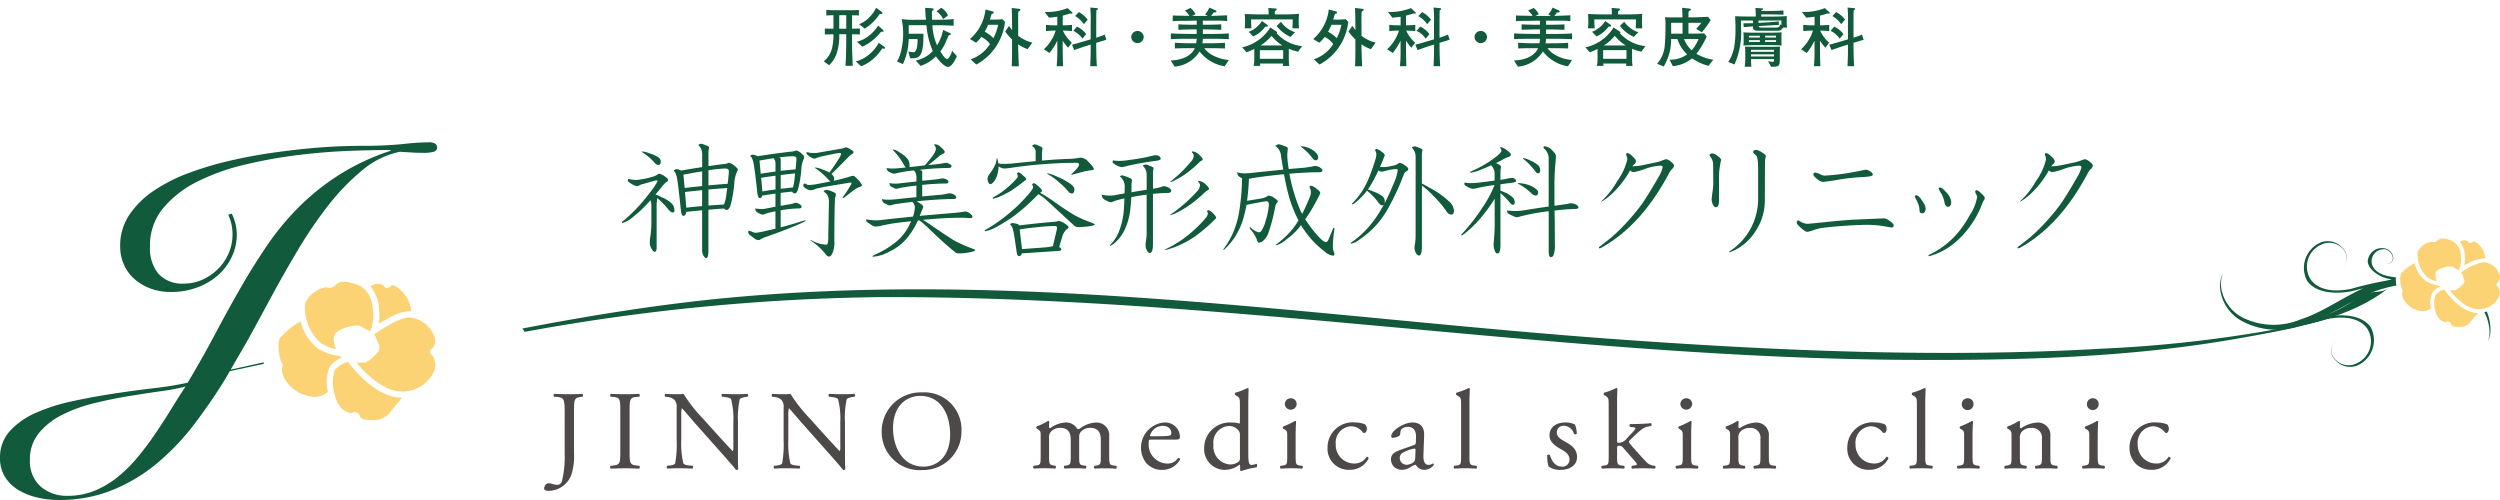 <svg xmlns="http://www.w3.org/2000/svg" id="a" width="300" height="60" data-name="レイヤー 1"><defs><linearGradient id="az" x1="315.376" x2="316.271" y1="38.495" y2="38.495" data-name="名称未設定グラデーション 2" gradientTransform="matrix(1 0 0 -1 -302.84 77.4)" gradientUnits="userSpaceOnUse"><stop offset="0" stop-color="#115a3b"/><stop offset=".043" stop-color="#135c3c"/><stop offset=".068" stop-color="#1b6241"/><stop offset=".089" stop-color="#2a6e4a"/><stop offset=".107" stop-color="#3e7e56"/><stop offset=".124" stop-color="#589366"/><stop offset=".14" stop-color="#78ad7a"/><stop offset=".154" stop-color="#9dcb90"/><stop offset=".157" stop-color="#a6d296"/><stop offset=".197" stop-color="#97c58c"/><stop offset=".322" stop-color="#6ea573"/><stop offset=".449" stop-color="#4c895f"/><stop offset=".579" stop-color="#32744f"/><stop offset=".712" stop-color="#1f6544"/><stop offset=".85" stop-color="#145c3d"/><stop offset="1" stop-color="#115a3b"/></linearGradient><style>.bn{fill:#fbd375}.bo{fill:#4c4948}.bp{fill:#115a3b}</style></defs><path id="b" d="M102.243 4.114v.833c0 .811.039 2.145.092 2.947h-.888c.039-.416.055-.672.07-1.026.008-.309.032-1.675.032-1.953v-.811h-.841a6.426 6.426 0 0 1-.316 2.323 3.631 3.631 0 0 1-.894 1.405l-.642-.47a2.98 2.98 0 0 0 1.049-1.887c.081-.448.118-.903.108-1.358-.209 0-.687.015-1.034.023v-.72c.487.023.539.023 1.034.023V1.821c-.155.008-.525.016-.856.039v-.671c.502.038.979.038 1.266.038h1.412c.409 0 .833 0 1.235-.038v.671c-.194-.016-.518-.023-.825-.031v1.613c.578-.007.732-.016.941-.023v.717c-.462-.016-.517-.016-.941-.023m-.695-2.293h-.841v1.629h.841V1.821Zm4.489 4.021c-.022 0-.038-.008-.177-.023a6.238 6.238 0 0 1-.974 1.164 5.067 5.067 0 0 1-1.551.974l-.64-.587a4.014 4.014 0 0 0 1.728-.942 4.902 4.902 0 0 0 1.033-1.291l.657.479a.151.151 0 0 1 .085.115c0 .115-.14.115-.163.115m-.308-2.036a7.693 7.693 0 0 1-1.381 1.311 5.093 5.093 0 0 1-.871.48l-.649-.596a3.538 3.538 0 0 0 1.421-.702c.447-.34.83-.755 1.134-1.227l.587.524c.047.048.069.064.069.115 0 .108-.115.099-.308.093m-.162-2.14a5.931 5.931 0 0 1-1.788 1.767l-.695-.532a3.355 3.355 0 0 0 1.243-.834c.333-.33.605-.716.803-1.141l.679.51c.069.054.084.092.084.13 0 .124-.13.117-.324.099" class="bp"/><path id="c" d="M113.976 3.966c.084.039.13.064.13.14a.099.099 0 0 1-.084.084.468.468 0 0 0-.178.055c-.031.062-.07.146-.386.887a4.852 4.852 0 0 1-.617 1.034c.185.298.555.911.818.911.155 0 .447-.417.596-.98l.564.634c-.225.618-.687 1.303-1.057 1.303-.316 0-.91-.486-1.45-1.273a4.68 4.68 0 0 1-1.836 1.149l-.58-.648a3.719 3.719 0 0 0 2.037-1.142 9.481 9.481 0 0 1-.756-3.094h-2.13v1.026h1.767c-.007.193-.016 1.041-.031 1.212-.162 1.642-.632 1.727-1.366 1.727a.496.496 0 0 1-.209-.023l-.209-.795c.199.055.403.087.609.099.432 0 .502-.974.502-1.351a1.181 1.181 0 0 0-.016-.23h-1.05a7.468 7.468 0 0 1-.695 3.001l-.71-.317c.248-.42.423-.879.517-1.358.141-.65.217-1.311.225-1.976a9.532 9.532 0 0 0-.178-1.751c.6.086 1.208.112 1.813.077h1.093c-.07-.849-.076-1.121-.092-1.427l.81.054c.099.007.209.016.209.13a.098.098 0 0 1-.045.088c-.054.046-.139.114-.162.138.008.532.008.764.023 1.019h.934c.185 0 1.258-.023 1.652-.085v.806a33.21 33.21 0 0 0-1.699-.062h-.847c.026.834.218 1.655.564 2.415.341-.574.586-1.2.725-1.853l.797.375Zm-.795-1.67a2.381 2.381 0 0 0-.795-.926l.555-.44c.36.215.646.534.818.917l-.578.449Z" class="bp"/><path id="d" d="m117.155 7.748-.679-.631a4.345 4.345 0 0 0 2.315-1.83 2.77 2.77 0 0 0-1.026-.856 4.588 4.588 0 0 1-.641.695l-.732-.444a5.438 5.438 0 0 0 1.867-3.546l.865.237c.054.016.131.039.131.132s-.023.091-.255.162l-.209.685h.618c.247 0 .603-.022.88-.046l.308.316a6.639 6.639 0 0 1-3.441 5.123m1.42-4.768a7.566 7.566 0 0 1-.408.834c.388.2.742.46 1.049.771a6.428 6.428 0 0 0 .555-1.605h-1.196Zm4.738 2.925a5.165 5.165 0 0 1-1.134-.58c0 .457.016 1.003.031 1.436.008.131.047 1.192.047 1.192h-.856c.047-.463.047-2.161.047-2.717v-.497a6.427 6.427 0 0 1-.824-.95l.463-.687c.109.178.23.348.363.51v-.346c0-.497-.015-1.821-.047-2.307l.856.099c.155.016.193.062.193.115 0 .076-.022.092-.246.209-.023.231-.023.578-.031 1.003 0 .146.007.803.007.933v.98c.501.391 1.08.669 1.698.818l-.565.788Z" class="bp"/><path id="e" d="M128.586 1.638a.465.465 0 0 1-.147-.031c-.3.102-.604.192-.911.269v1.166c.372 0 .743-.019 1.112-.062v.756a9.983 9.983 0 0 0-1.093-.062 4.342 4.342 0 0 0 1.072 1.45l-.447.602a6.692 6.692 0 0 1-.649-.84v.903c0 .239.016 1.266.024 1.474.007.285.015.471.023.679h-.772c.067-.708.093-1.421.079-2.132v-.934a7.412 7.412 0 0 1-.935 1.481l-.678-.448c.363-.328.673-.709.918-1.132.217-.343.383-.714.497-1.104h-.124a9.772 9.772 0 0 0-1.04.062v-.757c.345.042.692.063 1.04.062h.318V2.007c-.448.061-.649.076-.993.115l-.533-.701c.126.012.252.017.378.016a6.665 6.665 0 0 0 2.384-.464l.539.497c.039.039.055.062.055.093s-.016.076-.116.076m2.96 3.501v.27c0 .771.023 1.766.077 2.531h-.795c.039-.942.055-1.244.055-2.431v-.163l-.688.216c-.316.099-1.192.409-1.291.448l-.263-.649c.471-.114.942-.253 1.413-.397l.825-.246V2.817c.024-.638.008-1.277-.048-1.913l.764.07c.062.007.146.016.146.093s-.099.13-.17.161c-.023.397-.023 1.165-.023 1.597v1.698a9.446 9.446 0 0 0 1.018-.37l.194.617c-.209.07-1.05.317-1.212.371m-1.659-.497a2.716 2.716 0 0 0-1.093-.942l.439-.51c.436.207.816.517 1.105.903l-.451.548Zm.178-1.744a3.38 3.38 0 0 0-1.057-.973l.45-.475a3.23 3.23 0 0 1 1.065.91l-.458.537Z" class="bp"/><path id="f" d="M137.246 4.461a.749.749 0 0 1-1.496.004v-.003a.747.747 0 0 1 1.496 0" class="bp"/><path id="g" d="M146.963 7.958a4.79 4.79 0 0 1-3.01-1.782 3.912 3.912 0 0 1-2.994 1.821l-.478-.741c.431-.007 2.269-.115 2.901-1.474h-.397c-.647 0-1.404 0-1.998.038v-.695c.81.07 1.929.07 1.998.07h.556c.03-.179.051-.359.061-.539h-.787c-.749 0-1.627 0-2.316.047v-.695c.934.062 2.231.062 2.316.062h.787v-.538h-.479c-.298 0-1.12.016-1.714.047v-.656c.571.029 1.142.045 1.714.047h.485v-.487h-.377c-.155 0-.825.023-.958.023-.618 0-1.125 0-1.544.039v-.687c.347.015.511.023 1.999.047a2.504 2.504 0 0 0-.547-.64l.678-.309c.254.2.462.453.609.741l-.409.216h1.868l-.313-.194c.211-.242.385-.515.515-.81l.748.34a.143.143 0 0 1 .099.123.133.133 0 0 1-.142.123h-.004c-.023 0-.146-.015-.178-.015a3.881 3.881 0 0 1-.324.431c.432-.015 1.597-.061 1.928-.075v.701a7.602 7.602 0 0 0-1.056-.055h-1.859v.487h.497c.362 0 1.141-.016 1.713-.047v.656a54.405 54.405 0 0 0-1.713-.047h-.497v.539h.795c.772 0 1.552-.007 2.323-.062v.695a39.12 39.12 0 0 0-2.323-.047h-.795c-.016.27-.039.424-.055.539h.71c.007 0 1.141 0 1.999-.062v.687c-.626-.038-1.391-.038-1.999-.038h-.483c.245.323.552.593.903.795a4.798 4.798 0 0 0 2.044.618l-.498.764Z" class="bp"/><path id="h" d="M155.767 6.205a6.22 6.22 0 0 1-1.111-.355v1.326c.005.245.023.49.055.733h-.779a2.73 2.73 0 0 0 .039-.286H151.2c.008.071.032.232.039.279h-.81c.052-.208.079-.42.084-.634V5.877a8.063 8.063 0 0 1-.933.397l-.518-.596a5.28 5.28 0 0 0 3.372-2.384l.665.44c.13.084.146.092.146.155a.132.132 0 0 1-.047.099 4.726 4.726 0 0 0 3.056 1.544l-.488.672Zm-.671-2.809c.007-.224.03-.78.03-1.065h-4.999c.007.324.022.771.046 1.072h-.802c.015-.193.038-.571.038-.848s-.023-.695-.038-.872c.973.038 1.358.047 2.129.047h.733a8.015 8.015 0 0 0-.031-.78l.919.077a.09.09 0 0 1 .084.091c0 .085-.046.117-.216.225-.007.047-.015.332-.023.386h.872c.682.013 1.365-.013 2.044-.077a15.96 15.96 0 0 0-.039.927c0 .347.023.632.039.818h-.788Zm-3.052-.205c-.038.007-.185.007-.216.015-.37.509-.868.911-1.443 1.165l-.539-.548a3.224 3.224 0 0 0 1.589-1.303l.648.47a.143.143 0 0 1 .061.108c0 .055-.054.084-.099.092m1.937 2.832h-2.8v1.031h2.8V6.022Zm-1.391-1.72c-.383.449-.83.839-1.327 1.157h2.639a4.854 4.854 0 0 1-1.312-1.157m2.268.123a4.129 4.129 0 0 1-1.659-1.312l.511-.503a3.26 3.26 0 0 0 1.697 1.26l-.548.555Z" class="bp"/><path id="i" d="m158.348 7.748-.679-.631a4.34 4.34 0 0 0 2.315-1.83 2.756 2.756 0 0 0-1.024-.856c-.19.253-.405.486-.642.695l-.731-.444a5.442 5.442 0 0 0 1.865-3.546l.866.237c.053.016.131.039.131.132s-.024.091-.256.162l-.209.685h.618c.247 0 .603-.022.881-.046l.308.316a6.64 6.64 0 0 1-3.442 5.123m1.424-4.767a7.31 7.31 0 0 1-.408.834c.388.2.743.46 1.049.771a6.428 6.428 0 0 0 .555-1.605h-1.196Zm4.739 2.926a5.194 5.194 0 0 1-1.135-.58c0 .457.016 1.003.031 1.436.01.131.047 1.192.047 1.192h-.855c.046-.463.046-2.161.046-2.717v-.497a6.379 6.379 0 0 1-.825-.957l.463-.687c.109.178.23.348.363.51v-.34c0-.497-.014-1.821-.046-2.307l.855.099c.156.016.193.062.193.115 0 .076-.021.092-.246.209-.023.231-.023.578-.031 1.003 0 .146.007.803.007.933v.98c.501.391 1.08.669 1.698.818l-.562.789Z" class="bp"/><path id="j" d="M169.779 1.638a.465.465 0 0 1-.147-.031c-.3.102-.604.192-.911.269v1.166c.372 0 .743-.019 1.112-.062v.756a9.878 9.878 0 0 0-1.088-.062 4.342 4.342 0 0 0 1.072 1.45l-.447.602a6.692 6.692 0 0 1-.649-.84v.903c0 .239.016 1.266.024 1.474.007.285.015.471.023.679h-.772c.064-.708.087-1.42.071-2.13v-.936a7.412 7.412 0 0 1-.935 1.481l-.678-.448c.366-.328.678-.71.926-1.134.218-.343.384-.714.497-1.104h-.123a9.772 9.772 0 0 0-1.04.062v-.755c.345.042.692.063 1.04.062h.318V2.007c-.448.061-.649.076-.993.115l-.533-.701c.126.012.252.017.378.016a6.676 6.676 0 0 0 2.382-.464l.539.497c.039.039.055.062.055.093s-.016.076-.116.076m2.962 3.504v.27c0 .771.023 1.766.077 2.531h-.795c.039-.942.055-1.244.055-2.431v-.166l-.688.216c-.316.099-1.192.409-1.291.448l-.263-.649c.471-.114.942-.253 1.413-.397l.825-.246V2.817a15.27 15.27 0 0 0-.054-1.913l.764.07c.062.007.146.016.146.093s-.099.13-.17.161c-.023.397-.023 1.165-.023 1.597v1.698a9.446 9.446 0 0 0 1.018-.37l.194.617c-.209.07-1.05.317-1.212.371m-1.659-.497a2.716 2.716 0 0 0-1.093-.942l.439-.51c.436.207.816.517 1.105.903l-.451.548Zm.178-1.744a3.38 3.38 0 0 0-1.061-.969l.456-.479a3.23 3.23 0 0 1 1.065.91l-.46.537Z" class="bp"/><path id="k" d="M178.441 4.461a.749.749 0 0 1-1.496.004v-.003a.747.747 0 0 1 1.496 0" class="bp"/><path id="l" d="M188.156 7.958a4.79 4.79 0 0 1-3.01-1.782 3.912 3.912 0 0 1-2.994 1.821l-.478-.741c.431-.007 2.269-.115 2.901-1.474h-.397c-.648 0-1.405 0-1.999.038v-.695c.81.07 1.929.07 1.999.07h.555c.031-.179.051-.359.061-.539h-.787c-.749 0-1.627 0-2.316.047v-.695c.935.062 2.231.062 2.316.062h.787v-.538h-.485c-.298 0-1.12.016-1.714.047v-.656c.571.029 1.142.045 1.714.047h.485v-.487h-.377c-.155 0-.825.023-.958.023-.618 0-1.125 0-1.544.039v-.687c.347.015.511.023 1.999.047a2.504 2.504 0 0 0-.547-.64l.678-.309c.254.2.462.453.609.741l-.409.216h1.868l-.316-.193a3.17 3.17 0 0 0 .517-.81l.749.34a.143.143 0 0 1 .099.123.133.133 0 0 1-.142.123h-.004c-.023 0-.146-.015-.178-.015a3.881 3.881 0 0 1-.324.431c.432-.015 1.597-.061 1.928-.075v.701a7.602 7.602 0 0 0-1.056-.055h-1.859v.487h.497c.362 0 1.141-.016 1.713-.047v.656a54.405 54.405 0 0 0-1.713-.047h-.497v.539h.795c.772 0 1.552-.007 2.323-.062v.695a39.12 39.12 0 0 0-2.323-.047h-.795c-.016.27-.039.424-.055.539h.71c.007 0 1.141 0 1.999-.062v.687c-.626-.038-1.391-.038-1.999-.038h-.486c.245.323.552.593.903.795a4.798 4.798 0 0 0 2.044.618l-.488.763Z" class="bp"/><path id="m" d="M196.959 6.205a6.22 6.22 0 0 1-1.111-.355v1.326c.005.245.023.49.055.733h-.78a2.73 2.73 0 0 0 .039-.286h-2.771c.008.071.032.232.039.279h-.81c.052-.208.079-.42.084-.634V5.877a8.063 8.063 0 0 1-.933.397l-.518-.596a5.283 5.283 0 0 0 3.377-2.384l.664.44c.13.084.146.092.146.155a.131.131 0 0 1-.046.099 4.726 4.726 0 0 0 3.055 1.544l-.492.672Zm-.671-2.809c.007-.224.031-.78.031-1.065h-5.002c.008.324.023.771.047 1.072h-.802c.015-.193.038-.571.038-.848s-.023-.695-.038-.872c.973.038 1.358.047 2.129.047h.733a8.015 8.015 0 0 0-.031-.78l.919.077a.09.09 0 0 1 .085.091c0 .085-.047.117-.217.225-.007.047-.015.332-.023.386h.872a18.13 18.13 0 0 0 2.045-.077 15.96 15.96 0 0 0-.039.927c0 .347.023.632.039.818h-.788Zm-3.048-.209c-.039.007-.186.007-.217.015-.37.509-.868.911-1.443 1.165l-.539-.548a3.219 3.219 0 0 0 1.589-1.303l.648.47a.143.143 0 0 1 .061.108c0 .055-.054.084-.099.092m1.936 2.832h-2.8v1.035h2.8V6.018Zm-1.391-1.72a6 6 0 0 1-1.326 1.157h2.638a4.854 4.854 0 0 1-1.312-1.157m2.268.123a4.11 4.11 0 0 1-1.658-1.312l.51-.503a3.26 3.26 0 0 0 1.697 1.26l-.548.555Z" class="bp"/><path id="n" d="M205.019 7.903A6.283 6.283 0 0 1 203.051 7a4.292 4.292 0 0 1-2.307.942l-.397-.78a3.447 3.447 0 0 0 2.114-.641 4.142 4.142 0 0 1-1.172-1.844h-.756a6.195 6.195 0 0 1-.887 3.303l-.795-.325c.55-.631.876-1.426.926-2.261.062-.656.084-1.698.084-2.368a5.88 5.88 0 0 0-.061-.965c.267.022.534.03.803.023h1.291c0-.199-.023-.934-.039-1.151l.903.099c.099.007.147.047.147.107s-.023.077-.27.231c-.007.199-.023.51-.023.711h.756c.254 0 1.374-.055 1.605-.062l.308.397a11.907 11.907 0 0 1-1.066 1.467l-.673-.424c.227-.223.435-.466.618-.726h-1.544v1.301h.904c.208 0 .377 0 .971-.038l.309.386a10.206 10.206 0 0 1-1.228 2.075c.625.36 1.31.602 2.023.716l-.577.726Zm-3.115-5.171h-1.366v1.304h1.366V2.732Zm.185 1.945c.185.522.502.987.919 1.351.351-.398.627-.855.818-1.351h-1.736Z" class="bp"/><path id="o" d="M213.957 3.312c-.193.377-.416.377-.726.377h-2.252c-.199 0-.618 0-.618-.377v-.146c-.178.015-.958.076-1.12.092l-.031-.463c.555 0 .618 0 1.149-.016v-.317h-1.434v.887a9.368 9.368 0 0 1-.787 4.384l-.749-.298c.479-.741.872-1.597.872-3.959 0-.678-.032-1.157-.047-1.528.602.023 1.034.038 2.036.038h.44v-.298c0-.245-.016-.49-.047-.733l.795.046c.016 0 .132.008.132.077 0 .047-.032.084-.21.162 0 .039-.007.039-.007.071h1.181c.685 0 1.103-.024 1.481-.055v.512c-.298-.008-.894-.038-1.474-.038h-1.192v.261h1.093c1.034 0 1.482-.023 1.976-.061-.008.139-.016.34-.016.586a5.88 5.88 0 0 0 .047.795h-.494Zm-1.581 2.107h-1.744c-.649 0-.965.015-1.421.038.007-.146.023-.308.023-.439v-.695c0-.131-.016-.278-.023-.441.386.024.701.039 1.421.039h1.744c.64 0 .957-.015 1.42-.039-.009.148-.023.309-.023.441v.695c0 .13.007.277.023.439a21.015 21.015 0 0 0-1.42-.038m1.202.779v.856c0 .865-.023.965-1.056.958l-.347-.672c.185.043.374.069.563.076.099 0 .139-.023.139-.162v-.169h-2.756c.007.456.016.596.047.926h-.803c.039-.3.063-.601.071-.903v-.803a7.58 7.58 0 0 0-.032-.717c.849.031 1.181.031 1.458.031h1.358c.356 0 .679 0 1.382-.023a11.34 11.34 0 0 0-.023.602m-2.399-1.913h-1.304v.216h1.304v-.216Zm0 .533h-1.304v.225h1.304v-.225Zm1.697 1.155h-2.756v.247h2.756v-.247Zm0 .548h-2.756v.254h2.756v-.254Zm-1.856-4.06v.285l1.049-.061c.456-.023.91-.07 1.366-.124l.039.432c-.355.008-1.093.055-1.335.071l-1.111.061c.054.185.231.185.386.185h1.589c.48 0 .541-.085.618-.386l.14.099c.007-.217.007-.34.007-.564l-2.749.003Zm2.103 1.823h-1.308V4.5h1.312l-.004-.216Zm0 .533h-1.308v.225h1.312l-.004-.225Z" class="bp"/><path id="p" d="M219.455 1.638a.465.465 0 0 1-.147-.031c-.347.114-.596.193-.911.269v1.166c.372 0 .742-.019 1.111-.062v.756a9.874 9.874 0 0 0-1.087-.062 4.342 4.342 0 0 0 1.072 1.45l-.447.602a6.692 6.692 0 0 1-.649-.84v.903c0 .239.016 1.266.024 1.474.007.285.015.471.023.679h-.772c.064-.708.087-1.42.071-2.13v-.936a7.412 7.412 0 0 1-.935 1.481l-.678-.448c.366-.328.678-.71.926-1.134.218-.343.384-.714.497-1.104h-.123a9.772 9.772 0 0 0-1.04.062v-.755c.345.042.692.063 1.04.062h.318V2.007c-.448.061-.649.076-.993.115l-.536-.701c.126.012.252.017.378.016a6.665 6.665 0 0 0 2.384-.464l.539.497c.039.039.055.062.055.093s-.016.076-.116.076m2.962 3.504v.27c0 .771.023 1.766.077 2.531h-.795c.039-.942.055-1.244.055-2.431v-.166l-.688.216c-.316.099-1.192.409-1.291.448l-.263-.649c.471-.114.942-.253 1.413-.397l.825-.246V2.817c.024-.638.008-1.277-.048-1.913l.764.07c.062.007.146.016.146.093s-.099.13-.17.161c-.023.397-.023 1.165-.023 1.597v1.698a9.446 9.446 0 0 0 1.018-.37l.194.617c-.209.07-1.05.317-1.212.371m-1.659-.497a2.716 2.716 0 0 0-1.093-.942l.439-.51c.436.207.816.517 1.105.903l-.451.548Zm.178-1.744a3.38 3.38 0 0 0-1.057-.973l.456-.479a3.23 3.23 0 0 1 1.065.91l-.464.541Z" class="bp"/><path id="q" d="M67.758 49.355c0-1.497-.133-1.659-.939-1.725l-.339-.028c-.083-.056-.054-.298.026-.339.795.031 1.251.043 1.828.043.544 0 1.008-.013 1.551-.043.084.043.109.283.029.339l-.199.028c-.807.106-.833.298-.833 1.725v4.992a7.408 7.408 0 0 1-.316 2.617 2.95 2.95 0 0 1-2.682 1.937c-.164 0-.587-.011-.587-.281 0-.228.206-.622.492-.622.171 0 .341.029.504.082.187.06.379.092.575.099a.578.578 0 0 0 .542-.352c.274-1.104.392-2.241.351-3.377l-.002-5.095Z" class="bo"/><path id="r" d="M74.437 49.355c0-1.429-.03-1.659-.832-1.725l-.341-.028a.274.274 0 0 1 .026-.339c.683.031 1.146.043 1.716.043.548 0 1.009-.013 1.689-.043.087.092.1.232.032.339l-.343.028c-.807.066-.831.298-.831 1.725v4.793c0 1.426.024 1.615.831 1.712l.343.039c.075.053.05.298-.032.338-.681-.025-1.142-.043-1.689-.043-.569 0-1.032.018-1.716.043a.271.271 0 0 1-.026-.338l.341-.039c.803-.099.832-.285.832-1.712v-4.793Z" class="bo"/><path id="s" d="M88.549 53.904c0 .404 0 2.005.042 2.354-.024.085-.11.152-.26.152-.164-.231-.558-.702-1.743-2.035l-3.16-3.555c-.367-.417-1.291-1.52-1.578-1.816h-.03a3.36 3.36 0 0 0-.069.872v2.935c-.045.937.039 1.875.249 2.788.081.148.354.229.695.257l.424.039a.248.248 0 0 1-.028.338 38.43 38.43 0 0 0-1.589-.043c-.573 0-.939.018-1.417.043a.25.25 0 0 1-.029-.338l.37-.039c.316-.042.531-.122.596-.268.16-.918.22-1.851.176-2.781V48.92a1.22 1.22 0 0 0-.298-.969 1.464 1.464 0 0 0-.844-.32l-.232-.029c-.077-.082-.077-.285.031-.339.571.043 1.291.043 1.54.043.21.002.418-.012.626-.043a18.253 18.253 0 0 0 2.328 2.962l1.322 1.468c.939 1.037 1.605 1.788 2.247 2.436h.031c.058-.182.076-.375.054-.564v-2.881a9.343 9.343 0 0 0-.275-2.787c-.079-.12-.298-.199-.844-.267l-.232-.029c-.092-.082-.081-.298.028-.339.629.031 1.093.043 1.61.043.585 0 .939-.013 1.403-.043.1.085.112.236.027.336l-.002.003-.19.029c-.434.065-.707.173-.763.281a10.77 10.77 0 0 0-.207 2.775l-.007 3.218Z" class="bo"/><path id="t" d="M101.397 53.904c0 .404 0 2.005.042 2.354-.025.085-.108.152-.261.152-.163-.231-.557-.702-1.742-2.035l-3.159-3.555c-.37-.417-1.291-1.52-1.582-1.816h-.032c-.059.287-.081.58-.066.872v2.935c-.044.936.038 1.874.242 2.788.086.148.358.229.695.257l.427.039a.253.253 0 0 1-.03.338 38.428 38.428 0 0 0-1.594-.043c-.572 0-.935.018-1.416.043a.248.248 0 0 1-.025-.338l.368-.039c.31-.042.532-.122.596-.268.158-.918.217-1.851.175-2.781V48.92a1.22 1.22 0 0 0-.298-.969 1.477 1.477 0 0 0-.843-.32l-.232-.029c-.081-.082-.081-.285.028-.339.572.043 1.291.043 1.538.043.211.002.42-.012.629-.043a18.74 18.74 0 0 0 2.325 2.962l1.324 1.468c.943 1.037 1.606 1.788 2.247 2.436h.028c.058-.182.076-.375.054-.564v-2.881a9.341 9.341 0 0 0-.272-2.787c-.079-.12-.298-.199-.843-.267l-.23-.029c-.099-.082-.081-.298.028-.339a30.66 30.66 0 0 0 1.603.043c.59 0 .944-.013 1.406-.043a.235.235 0 0 1 .036.33l-.008.009-.191.029c-.435.065-.708.173-.762.281a10.77 10.77 0 0 0-.207 2.775l.005 3.218Z" class="bo"/><path id="u" d="M105.801 51.843a4.684 4.684 0 0 1 4.852-4.756 4.458 4.458 0 0 1 4.725 4.622 4.623 4.623 0 0 1-4.543 4.702h-.181a4.563 4.563 0 0 1-4.852-4.569m8.215.285c0-2.223-.993-4.619-3.599-4.619-1.413 0-3.252.957-3.252 3.905 0 1.994.978 4.581 3.663 4.581 1.634 0 3.189-1.214 3.189-3.867" class="bo"/><path id="v" d="M132.095 52.734c0-.913-.408-1.391-1.266-1.391a1.464 1.464 0 0 0-1.131.474c-.164.199-.199.337-.199.807v2.056c0 .97.023 1.109.517 1.175l.283.039a.232.232 0 0 1-.013.328l-.001.001-.009.008a20.298 20.298 0 0 0-1.281-.043c-.497 0-.859.018-1.242.043a.232.232 0 0 1-.034-.326l.011-.012.242-.039c.502-.082.517-.206.517-1.175v-1.946c0-.903-.408-1.391-1.253-1.391a1.467 1.467 0 0 0-1.144.484 1.06 1.06 0 0 0-.204.767v2.086c0 .97.028 1.093.519 1.175l.245.039a.236.236 0 0 1-.022.334l-.001.001-.003.003c-.37-.025-.765-.043-1.243-.043s-.894.018-1.318.043a.236.236 0 0 1-.036-.331l.006-.007.326-.039c.506-.067.519-.206.519-1.175v-2.354c0-.522 0-.596-.368-.835l-.12-.078c-.056-.054-.056-.199.012-.241a7.431 7.431 0 0 0 1.363-.663c.065 0 .123.039.147.099-.028.306-.028.508-.028.63a.142.142 0 0 0 .136.148s.012 0 .012 0a3.312 3.312 0 0 1 1.814-.684 1.561 1.561 0 0 1 1.446.795.433.433 0 0 0 .337-.108 3.475 3.475 0 0 1 1.855-.684 1.53 1.53 0 0 1 1.62 1.671v2.312c0 .97.028 1.109.518 1.175l.326.039a.236.236 0 0 1-.016.333l-.006.005c-.452-.025-.848-.043-1.326-.043s-.858.018-1.24.043a.237.237 0 0 1-.028-.333l.004-.005.244-.039c.503-.082.517-.206.517-1.175l-.003-1.952Z" class="bo"/><path id="w" d="M138.214 52.75c-.355 0-.367.029-.367.367a2.284 2.284 0 0 0 2.259 2.512c.504.009.976-.239 1.255-.659a.18.18 0 0 1 .244.163 2.385 2.385 0 0 1-2.138 1.251 2.463 2.463 0 0 1-1.977-.889 3.037 3.037 0 0 1 2.168-4.793c.976-.09 1.84.627 1.933 1.602a.896.896 0 0 1-.053.351c-.043.079-.232.099-.803.099l-2.521-.005Zm.848-.403c1.005 0 1.304-.053 1.414-.137.041-.025.083-.077.083-.252 0-.378-.261-.852-1.05-.852a1.588 1.588 0 0 0-1.511 1.174c0 .026 0 .068.099.068h.965Z" class="bo"/><path id="x" d="M149.796 54.23c0 1.059.013 1.563.392 1.563.202-.018.399-.065.588-.139.099.03.11.367-.017.434-.61.089-1.211.232-1.795.429-.081 0-.147-.039-.147-.106v-.23a1.46 1.46 0 0 0-.028-.417h-.056a2.872 2.872 0 0 1-1.719.62 2.484 2.484 0 0 1-2.518-2.448c0-.045 0-.09.002-.135a3.073 3.073 0 0 1 3.296-3.098c.308-.011.615.03.91.12.071 0 .085-.078.085-.189v-2.033c0-.795-.015-.876-.425-1.12l-.135-.079a.204.204 0 0 1 0-.27 9.62 9.62 0 0 0 1.468-.563.144.144 0 0 1 .137.077c-.012.405-.04 1.078-.04 1.674v5.912Zm-1.005-2.023a.765.765 0 0 0-.153-.522 1.416 1.416 0 0 0-1.141-.57 1.988 1.988 0 0 0-1.883 2.239 2.144 2.144 0 0 0 2.028 2.383 1.695 1.695 0 0 0 1.052-.377.827.827 0 0 0 .099-.497l-.003-2.657Z" class="bo"/><path id="y" d="M154.467 52.331c0-.523 0-.596-.368-.836l-.124-.078c-.053-.054-.053-.199.018-.241a9.555 9.555 0 0 0 1.403-.662.125.125 0 0 1 .135.081 28.195 28.195 0 0 0-.055 1.67v2.42c0 .97.024 1.109.518 1.175l.287.04a.232.232 0 0 1-.018.327h-.001l-.01.009a21.018 21.018 0 0 0-1.28-.043c-.49 0-.894.019-1.279.043a.233.233 0 0 1-.041-.326l.009-.011.289-.04c.504-.067.517-.206.517-1.175v-2.353Zm1.132-3.839a.71.71 0 0 1-1.416.028.702.702 0 0 1 .676-.727h.055a.678.678 0 0 1 .684.673v.023" class="bo"/><path id="z" d="M163.815 50.929a.758.758 0 0 1 .206.536c0 .245-.136.497-.298.497a.254.254 0 0 1-.194-.099 1.858 1.858 0 0 0-1.361-.713 1.955 1.955 0 0 0-1.879 2.17 2.222 2.222 0 0 0 2.142 2.299l.049.001a1.675 1.675 0 0 0 1.517-.807.215.215 0 0 1 .243.183v.006a2.494 2.494 0 0 1-2.277 1.374 2.53 2.53 0 0 1-2.659-2.681 3.013 3.013 0 0 1 3.297-3.002 3.43 3.43 0 0 1 1.214.228" class="bo"/><path id="aa" d="M169.672 53.407c.199-.068.233-.19.233-.397l.014-.618c.014-.497-.151-1.172-.993-1.172-.381 0-.848.19-.875.605-.014.216-.024.376-.136.461a1.471 1.471 0 0 1-.773.252.172.172 0 0 1-.196-.185c0-.695 1.543-1.655 2.535-1.655s1.457.567 1.415 1.575l-.082 2.339c-.028.624.099 1.176.63 1.176a.782.782 0 0 0 .339-.084c.071-.039.135-.09.177-.09s.099.081.099.175a1.438 1.438 0 0 1-1.143.59 1.111 1.111 0 0 1-.889-.416c-.054-.081-.136-.19-.215-.19a2.11 2.11 0 0 0-.532.268 2.001 2.001 0 0 1-.982.338 1.424 1.424 0 0 1-.955-.308 1.26 1.26 0 0 1-.423-.943c0-.527.263-.835 1.13-1.145l1.623-.576Zm-.845 2.369c.304-.029.594-.145.834-.334.159-.166.159-.351.174-.636l.03-.795c0-.147-.053-.176-.137-.176-.19.024-.377.068-.557.132-.803.269-1.199.474-1.199.993.003.45.371.812.82.809h.036" class="bo"/><path id="ab" d="M176.335 54.683c0 .97.028 1.109.52 1.175l.323.039a.234.234 0 0 1-.014.33h-.001l-.007.007c-.451-.025-.845-.043-1.323-.043s-.901.018-1.307.043a.236.236 0 0 1-.03-.332l.005-.006.311-.039c.505-.067.52-.206.52-1.175v-6.083c0-.795-.015-.876-.423-1.12l-.137-.079a.204.204 0 0 1 0-.27 9.852 9.852 0 0 0 1.466-.563.144.144 0 0 1 .139.076c-.014.406-.041 1.08-.041 1.675v6.365Z" class="bo"/><path id="ac" d="M188.994 50.942c.138.348.212.718.219 1.093a.241.241 0 0 1-.331.037 1.318 1.318 0 0 0-1.198-.98.794.794 0 0 0-.868.821c0 .55.57.845 1.046 1.116.725.405 1.385.862 1.385 1.821 0 1.019-.949 1.534-1.955 1.534a2.266 2.266 0 0 1-1.456-.406c-.135-.44-.192-.9-.166-1.36a.236.236 0 0 1 .315-.013c.227.742.668 1.391 1.442 1.391a.836.836 0 0 0 .911-.864c0-.62-.54-.958-1.046-1.241-.795-.444-1.353-.914-1.353-1.654 0-.985.824-1.537 1.858-1.537.413-.023.825.061 1.197.242" class="bo"/><path id="ad" d="M193.039 48.6c0-.795-.011-.876-.418-1.12l-.139-.079a.209.209 0 0 1 0-.27 9.7 9.7 0 0 0 1.475-.563.14.14 0 0 1 .132.076c-.015.406-.042 1.08-.042 1.675v4.617c0 .178.019.199.245.199a1.29 1.29 0 0 0 .929-.527l.56-.589c.38-.405.474-.556.474-.624s-.066-.106-.298-.131l-.331-.041a.2.2 0 0 1 0-.338h.318c.596 0 1.403-.026 2.165-.105.099.038.107.266.028.333l-.438.084a1.963 1.963 0 0 0-.859.468c-.526.421-.993.904-1.235 1.135-.166.145-.18.213-.099.322.235.308.45.566.912 1.075.534.596 1.011 1.12 1.28 1.374.203.165.448.268.708.298l.193.03a.223.223 0 0 1-.002.316l-.026.022a21.464 21.464 0 0 0-2.708 0 .228.228 0 0 1-.04-.319l.016-.019.243-.039c.207-.029.34-.057.34-.133s-.049-.177-.229-.378l-1.456-1.67a.566.566 0 0 0-.425-.189c-.243 0-.262.042-.262.458v.737c0 .97.028 1.109.521 1.175l.329.039a.236.236 0 0 1-.025.334l-.005.004a20.56 20.56 0 0 0-2.627 0 .222.222 0 0 1-.014-.337l.298-.039c.505-.067.516-.206.516-1.175l-.002-6.084Z" class="bo"/><path id="ae" d="M201.928 52.331c0-.523 0-.596-.365-.836l-.122-.078c-.054-.054-.054-.199.017-.241.483-.182.95-.403 1.397-.662.072 0 .127.026.137.081-.033.556-.05 1.113-.053 1.67v2.42c0 .97.025 1.109.518 1.175l.284.04a.235.235 0 0 1-.018.331l-.007.006c-.409-.024-.805-.043-1.282-.043s-.899.019-1.281.043a.243.243 0 0 1-.026-.337l.287-.04c.507-.067.516-.206.516-1.175v-2.353Zm1.132-3.839a.71.71 0 0 1-1.415.028.7.7 0 0 1 .675-.727h.061a.677.677 0 0 1 .679.675v.02" class="bo"/><path id="af" d="M207.608 52.33c0-.523 0-.596-.368-.835l-.126-.079c-.054-.054-.054-.199.016-.239a7.25 7.25 0 0 0 1.36-.663.154.154 0 0 1 .149.099c-.026.306-.026.508-.026.629a.143.143 0 0 0 .138.148h.013a3.776 3.776 0 0 1 1.909-.684 1.5 1.5 0 0 1 1.589 1.672v2.313c0 .97.032 1.108.519 1.174l.298.04a.234.234 0 0 1-.018.33l-.01.008a19.035 19.035 0 0 0-2.55 0 .236.236 0 0 1-.031-.332l.005-.006.257-.04c.502-.082.521-.204.521-1.174v-2.009a1.176 1.176 0 0 0-1.28-1.33c-.437-.02-.86.154-1.158.475-.17.232-.243.522-.204.807v2.056c0 .97.026 1.093.517 1.174l.249.04a.244.244 0 0 1-.025.338 18.004 18.004 0 0 0-2.523 0 .236.236 0 0 1-.032-.333l.004-.005.283-.04c.507-.067.521-.204.521-1.174l.002-2.357Z" class="bo"/><path id="ag" d="M226.187 50.929c.14.143.216.336.21.536 0 .245-.139.497-.298.497a.256.256 0 0 1-.194-.099 1.853 1.853 0 0 0-1.359-.713 1.953 1.953 0 0 0-1.88 2.169 2.22 2.22 0 0 0 2.134 2.3h.052a1.667 1.667 0 0 0 1.515-.806.215.215 0 0 1 .244.182v.007a2.494 2.494 0 0 1-2.277 1.374 2.526 2.526 0 0 1-2.657-2.682 3.018 3.018 0 0 1 3.299-3.002 3.4 3.4 0 0 1 1.209.228" class="bo"/><path id="ah" d="M231.029 54.683c0 .97.026 1.109.52 1.175l.323.039a.235.235 0 0 1-.018.332l-.006.005c-.449-.025-.847-.043-1.324-.043s-.894.018-1.305.043a.236.236 0 0 1-.031-.332l.005-.006.313-.039c.507-.067.519-.206.519-1.175v-6.083c0-.795-.012-.876-.427-1.12l-.136-.079a.22.22 0 0 1 0-.27 9.689 9.689 0 0 0 1.474-.563.148.148 0 0 1 .137.076c-.014.406-.04 1.08-.04 1.675l-.002 6.365Z" class="bo"/><path id="ai" d="M235.696 52.331c0-.523 0-.596-.368-.836l-.124-.078c-.056-.054-.056-.199.012-.241a9.255 9.255 0 0 0 1.407-.662.13.13 0 0 1 .138.081c-.03.471-.057 1.118-.057 1.67v2.42c0 .97.027 1.109.516 1.175l.29.04a.237.237 0 0 1-.022.334s-.004.003-.004.003c-.411-.024-.805-.043-1.283-.043s-.899.019-1.28.043a.239.239 0 0 1-.028-.336l.287-.04c.504-.067.517-.206.517-1.175v-2.353Zm1.126-3.84a.706.706 0 1 1-1.412.028.702.702 0 0 1 .676-.727h.057a.673.673 0 0 1 .678.669v.027" class="bo"/><path id="aj" d="M241.381 52.33c0-.523 0-.596-.37-.835l-.12-.079a.18.18 0 0 1 .011-.239 7.23 7.23 0 0 0 1.365-.663.16.16 0 0 1 .149.099 6.29 6.29 0 0 0-.029.629.143.143 0 0 0 .138.148h.015a3.775 3.775 0 0 1 1.906-.684 1.504 1.504 0 0 1 1.598 1.672v2.313c0 .97.024 1.108.515 1.174l.298.04a.231.231 0 0 1-.016.327l-.011.01a18.96 18.96 0 0 0-2.545 0 .237.237 0 0 1-.03-.333l.004-.005.257-.04c.502-.082.518-.204.518-1.174v-2.009a1.175 1.175 0 0 0-1.284-1.331 1.477 1.477 0 0 0-1.154.475 1.107 1.107 0 0 0-.208.807v2.056c0 .97.029 1.093.518 1.174l.248.04a.235.235 0 0 1-.022.331l-.008.007c-.838-.06-1.68-.06-2.518 0a.233.233 0 0 1-.036-.327v-.001l.008-.01.285-.04c.506-.067.519-.204.519-1.174v-2.357Z" class="bo"/><path id="ak" d="M250.713 52.331c0-.523 0-.596-.367-.836l-.122-.078c-.054-.054-.054-.199.014-.241a9.476 9.476 0 0 0 1.405-.662.13.13 0 0 1 .138.081 32.079 32.079 0 0 0-.056 1.67v2.42c0 .97.029 1.109.515 1.175l.287.04a.232.232 0 0 1-.018.327l-.012.01c-.425-.027-.85-.042-1.275-.043-.497 0-.903.019-1.285.043a.234.234 0 0 1-.031-.329l.007-.008.284-.04c.504-.067.517-.206.517-1.175v-2.353Zm1.126-3.839a.704.704 0 1 1-1.41.028.702.702 0 0 1 .676-.727h.058a.672.672 0 0 1 .676.671v.025" class="bo"/><path id="al" d="M260.062 50.929a.758.758 0 0 1 .199.536c0 .245-.139.497-.298.497a.247.247 0 0 1-.19-.099 1.863 1.863 0 0 0-1.36-.713 1.956 1.956 0 0 0-1.888 2.17 2.224 2.224 0 0 0 2.144 2.3h.053a1.667 1.667 0 0 0 1.512-.806.214.214 0 0 1 .245.189 2.482 2.482 0 0 1-2.276 1.374 2.65 2.65 0 0 1-1.866-.683 2.682 2.682 0 0 1-.795-1.996 3.019 3.019 0 0 1 3.3-3.002c.415.002.825.079 1.213.228" class="bo"/><path id="am" d="M75.466 21.483c.325.081.659.118.993.109a10.922 10.922 0 0 0 1.911-.397c.184-.055.358-.137.518-.243a.36.36 0 0 1 .211-.107c.262.065.509.184.721.351.235.167.356.298.356.397s-.067.178-.199.241a3.62 3.62 0 0 0-.564.59c-.264.327-.519.632-.756.919.242.077.475.18.695.306.481.179.92.454 1.291.808.186.206.289.473.289.75 0 .199-.064.298-.194.298-.15 0-.336-.13-.56-.397a8.473 8.473 0 0 0-1.318-1.339 2.32 2.32 0 0 1-.032.363 6.021 6.021 0 0 0-.031.748v4.85c0 .332-.09.497-.259.497-.068 0-.174-.107-.322-.319a1.405 1.405 0 0 1-.242-.795c.004-.261.03-.523.078-.78.076-.557.113-1.12.112-1.683v-2.003a1.668 1.668 0 0 0-.111-.621 15.032 15.032 0 0 1-2.156 2.064 3.702 3.702 0 0 1-1.192.673c-.044 0-.066-.043-.066-.129a19.588 19.588 0 0 0 3.364-3.546c.355-.421.662-.879.917-1.367 0-.042-.065-.067-.193-.067-.078 0-.596.146-1.563.432a1.237 1.237 0 0 0-.469.176.857.857 0 0 1-.298.076 2.151 2.151 0 0 1-.613-.269c-.298-.19-.449-.308-.449-.35 0-.159.04-.238.128-.238m1.623-3.308c.3.036.593.115.87.236.389.104.758.272 1.093.497.145.11.233.279.241.461 0 .287-.105.432-.307.432a.699.699 0 0 1-.448-.287 6.764 6.764 0 0 0-1.513-1.273.057.057 0 0 1 .047-.065h.014m4.091 2.117c.196.027.385.085.562.175a74.625 74.625 0 0 1 2.525-.41v-1.565c0-.321-.1-.634-.289-.894-.099-.099-.162-.171-.162-.225.102-.056.213-.097.326-.125.162.028.317.08.462.158.325.099.487.186.487.27-.003.108-.02.216-.05.32a2.71 2.71 0 0 0-.019.298v1.636c.556-.073 1.141-.153 1.755-.239.163.004.326-.022.48-.076a.479.479 0 0 1 .209-.078c.274.063.525.2.726.397.235.189.353.327.353.414a.537.537 0 0 1-.099.252c-.191.445-.3.92-.321 1.404a14.824 14.824 0 0 1-.497 2.781c-.14.272-.281.414-.42.414a.403.403 0 0 1-.305-.177 82.37 82.37 0 0 0-1.887.145v4.761c0 .7-.084 1.051-.256 1.051-.106 0-.219-.099-.337-.298a1.314 1.314 0 0 1-.162-.683v-4.768l-1.9.192c-.041.318-.164.48-.369.48-.141 0-.237-.246-.287-.734-.216-2.087-.373-3.376-.47-3.865-.05-.24-.136-.47-.256-.683a.29.29 0 0 1-.11-.189 1.13 1.13 0 0 1 .306-.129m.993 2.26c.695-.087 1.391-.164 2.091-.239v-1.76c-.654.105-1.399.239-2.238.397v.051c.056.573.099 1.086.146 1.543m.192 2.368a67.108 67.108 0 0 1 1.9-.189v-1.913c-.686.067-1.373.14-2.06.221.087.913.141 1.54.16 1.876m2.664-4.482v1.812c.773-.072 1.54-.137 2.302-.19.099-.785.142-1.291.142-1.51s-.142-.321-.428-.321c-.675.022-1.349.091-2.016.209m0 2.305v1.926c.622-.046 1.235-.084 1.836-.127a.5.5 0 0 0 .031-.034 4.08 4.08 0 0 0 .289-1.271c.033-.244.066-.468.099-.67-.751.053-1.5.108-2.252.176" class="bp"/><path id="an" d="M90.289 18.555c.228.026.45.092.656.194a74.155 74.155 0 0 1 4.037-.558c.137-.009.273-.037.403-.082a.585.585 0 0 1 .179-.047c.245.065.469.197.643.381.204.192.305.329.304.413a.489.489 0 0 1-.062.22 3.395 3.395 0 0 0-.291 1.258 12.222 12.222 0 0 1-.432 2.498c-.108.253-.22.38-.34.38a.414.414 0 0 1-.288-.14.325.325 0 0 0-.034-.079c-.46.043-.922.092-1.384.157v1.545c.334-.054.68-.113 1.047-.177.21-.026.414-.077.61-.156a.447.447 0 0 1 .162-.034c.146.026.286.075.417.144.182.125.278.228.278.298 0 .161-.107.243-.31.243a13.25 13.25 0 0 0-2.204.224v2.046a49.666 49.666 0 0 0 2.621-.761c.112-.034.226-.06.343-.079h.064c0 .043-.111.121-.341.236-.939.447-2.352 1.005-4.229 1.673a4.57 4.57 0 0 0-.834.346 1.856 1.856 0 0 1-.192.113.997.997 0 0 1-.452-.099l-.675-.506a.497.497 0 0 1-.199-.397c.022-.082.043-.124.064-.124.11.022.219.052.324.091.153.085.322.139.497.158a6.752 6.752 0 0 0 1.065-.19c.448-.105.887-.199 1.318-.298V25.36a6.859 6.859 0 0 0-1.269.32.67.67 0 0 1-.238.076.749.749 0 0 1-.389-.126 1.039 1.039 0 0 1-.45-.298 2.514 2.514 0 0 1-.099-.316c.287.047.579.068.87.061a2.4 2.4 0 0 0 .43-.048c.355-.074.736-.146 1.146-.222V23.23c-.527.075-1.055.155-1.589.237-.044.199-.143.304-.292.304s-.239-.23-.304-.685c-.199-1.951-.361-3.148-.466-3.593a1.87 1.87 0 0 0-.239-.637c-.088-.065-.131-.122-.131-.173a.98.98 0 0 1 .259-.129m.993 2.292a51.848 51.848 0 0 1 1.772-.256v-.923c.011-.247-.07-.49-.227-.681-.565.084-1.128.18-1.689.286.055.596.099 1.119.144 1.575m.199 2.129c.523-.099 1.05-.175 1.576-.237v-1.652a52.54 52.54 0 0 0-1.722.251c.072.795.123 1.343.144 1.639m1.993-4.086c.142.053.209.099.209.16v1.444c.601-.063 1.197-.12 1.788-.174.062-.658.099-1.082.099-1.271s-.125-.298-.372-.298c-.576.013-1.151.061-1.722.141m.209 2.115v1.652c.497-.068.982-.118 1.467-.16a5.66 5.66 0 0 0 .19-1.033c.022-.234.044-.449.065-.654-.567.054-1.14.114-1.722.191m3.139-2.766c.241.084.497.127.753.124.142 0 .292 0 .452-.014l3.025-.525c.097-.02.194-.047.288-.079a.333.333 0 0 1 .144-.066c.231.038.448.138.628.288.207.115.309.208.309.271a.28.28 0 0 1-.165.237 1.995 1.995 0 0 0-.415.334 94.287 94.287 0 0 1-1.996 2.004.965.965 0 0 1-.081.062c.029.02.056.042.081.065.158.136.25.333.254.541a.48.48 0 0 1-.047.22 40.891 40.891 0 0 0 1.653-.428c.229-.089.47-.147.715-.173.06 0 .225.138.497.412.207.204.381.438.517.695 0 .099-.099.176-.305.236a3.37 3.37 0 0 0-.852.512l-1.047.811c-.083 0-.129-.021-.129-.065.401-.529.762-1.089 1.08-1.672a.125.125 0 0 0-.124-.128h-.005l-3.137.528c-.354.073-.695.153-1.044.234a1.333 1.333 0 0 1-.533.162 1.053 1.053 0 0 1-.625-.193c-.216-.138-.321-.257-.321-.363 0-.16.064-.241.19-.241a.67.67 0 0 1 .228.114c.085.039.178.06.272.062a8.723 8.723 0 0 0 1.499-.225c.371-.065.737-.133 1.093-.206a1.257 1.257 0 0 1-.304-.254 8.048 8.048 0 0 0-1.589-1.369c0-.035.02-.049.061-.049.307.039.606.125.886.255.274.094.54.212.795.351.343-.446.74-1.03 1.192-1.75a1.66 1.66 0 0 0 .209-.476c0-.083-.064-.129-.177-.129-.142 0-.81.129-2.013.386a4.701 4.701 0 0 0-.753.219.647.647 0 0 1-.256.082 1.24 1.24 0 0 1-.596-.273c-.222-.171-.339-.284-.339-.35 0-.125.018-.189.052-.189m2.332 4.548c.257.039.507.119.738.238.26.093.385.199.385.315a.892.892 0 0 1-.049.29c-.05.164-.072.335-.066.506-.041 1.018-.065 2.632-.065 4.852a3.11 3.11 0 0 1-.224 1.398c-.119.277-.251.416-.397.416s-.306-.113-.463-.335a7.887 7.887 0 0 0-1.768-1.598c0-.032.022-.048.065-.048.553.329 1.177.52 1.82.558a.232.232 0 0 0 .161-.112c.069-.324.094-.655.078-.985l.081-4.073a1.583 1.583 0 0 0-.145-.695 1.064 1.064 0 0 0-.372-.426c-.082-.076-.128-.136-.128-.177.128-.041.237-.078.324-.11" class="bp"/><path id="ao" d="M107.206 17.936c.276.063.534.189.755.367.38.195.715.471.978.808.141.225.216.485.213.75a.947.947 0 0 1-.019.192l1.837-.209c.887-.975 1.334-1.632 1.334-1.972a.576.576 0 0 0-.111-.365c-.056-.056-.081-.099-.081-.131s.062-.061.193-.061c.245.063.469.195.642.38.28.244.418.423.418.542 0 .099-.077.173-.224.237-.194.073-.37.187-.517.334-.527.454-.938.788-1.24 1.004.313-.034.623-.065.934-.099.325-.029.647-.077.966-.146a1.32 1.32 0 0 1 .273-.03c.128.023.252.066.368.125.176.105.262.193.262.254 0 .16-.108.237-.325.237a34.284 34.284 0 0 0-3.494.226c.199.073.298.148.298.218v1.093c.449-.04.92-.088 1.414-.14.287-.021.572-.063.852-.126.08-.012.162-.018.243-.016.133.02.263.057.386.11.173.107.255.191.255.254 0 .171-.107.251-.322.251-.772 0-1.717.055-2.829.162v1.381c.632-.053 1.291-.111 1.961-.175a5.217 5.217 0 0 0 1.11-.174c.12-.011.225-.017.321-.017.147.025.29.074.422.142.181.129.27.224.27.29 0 .164-.099.251-.308.251-1.166 0-2.637.09-4.404.27h-.025c.078.056.175.115.281.194.333.177.497.339.497.475a1.404 1.404 0 0 1-.065.209 7.805 7.805 0 0 0-.225.553c-.044.106-.087.214-.133.318 1.324-.116 2.737-.237 4.237-.364.375-.031.717-.075 1.028-.129a.988.988 0 0 1 .242-.028c.17.033.333.096.481.188.225.194.338.334.338.431 0 .118-.081.177-.238.177a4.864 4.864 0 0 1-.467-.034c-.246-.01-.491-.015-.737-.016-1.183 0-2.68.084-4.491.254.171.105.397.254.69.446 1.48 1.026 2.546 1.731 3.199 2.116a17.74 17.74 0 0 0 2.177.938.53.53 0 0 1 .188.099c0 .099-.09.164-.27.208a6.918 6.918 0 0 1-1.736.224.572.572 0 0 1-.338-.111c-.827-.646-1.904-1.61-3.231-2.895-.353-.35-.731-.674-1.13-.97a1.069 1.069 0 0 1-.159.015 9.28 9.28 0 0 1-1.291 2.102 6.054 6.054 0 0 1-2.156 1.652 4.68 4.68 0 0 1-1.879.596c-.086 0-.129-.024-.129-.067 0-.022.087-.073.257-.159a10.697 10.697 0 0 0 2.751-1.7 5.99 5.99 0 0 0 1.479-2.004c.05-.109.104-.215.165-.318-.552.052-1.116.115-1.694.19-.714.091-1.423.225-2.121.397a5.256 5.256 0 0 1-.517.049 1.477 1.477 0 0 1-.574-.286 4.655 4.655 0 0 1-.457-.305 7.06 7.06 0 0 1-.048-.285c.355.077.715.12 1.078.127.307.003.613-.017.917-.061 1.107-.131 2.311-.256 3.621-.384.124-.338.2-.692.225-1.051a.822.822 0 0 0-.225-.634.34.34 0 0 1-.065-.082c-1.201.14-1.972.245-2.302.319a1.426 1.426 0 0 1-.417.099.635.635 0 0 1-.387-.145.881.881 0 0 1-.45-.286 2.604 2.604 0 0 1-.111-.318c.291.051.586.074.881.067.258-.004.517-.021.773-.051.774-.081 1.604-.172 2.493-.255v-1.381c-.691.062-1.38.161-2.06.298a1.05 1.05 0 0 1-.321.079.701.701 0 0 1-.369-.128.827.827 0 0 1-.416-.269 2.929 2.929 0 0 1-.099-.286c.271.046.546.066.822.06.2-.003.398-.018.596-.047.569-.067 1.185-.135 1.85-.206v-.497a1.147 1.147 0 0 0-.272-.795l-.033-.032c-.687.064-1.37.171-2.043.32a1.396 1.396 0 0 1-.351.066.66.66 0 0 1-.357-.112.99.99 0 0 1-.434-.272 1.928 1.928 0 0 1-.099-.298c.271.05.546.072.823.065a6.07 6.07 0 0 0 .673-.046c.257-.023.526-.053.806-.078a5.504 5.504 0 0 1-.193-.286 8.005 8.005 0 0 0-1.351-1.816c0-.041.018-.062.066-.062" class="bp"/><path id="ap" d="M124.033 21.975c.108 0 .307.132.596.397.27.221.403.397.403.525 0 .066-.046.122-.125.177a.317.317 0 0 0-.085.064c.634.356 1.246.749 1.834 1.177a32.782 32.782 0 0 0 2.233 1.478c.653.353 1.331.656 2.03.905.313.119.464.199.464.242 0 .072-.217.139-.656.206-.491.07-.985.105-1.481.107a.921.921 0 0 1-.422-.251l-3.422-3.15a8.417 8.417 0 0 0-.773-.553c-.041.04-.099.088-.163.141a24.299 24.299 0 0 1-2.748 2.451 21.649 21.649 0 0 1-2.301 1.432 4.74 4.74 0 0 1-1.176.424c-.041 0-.062-.039-.062-.124a18.62 18.62 0 0 0 2.732-1.875 19.008 19.008 0 0 0 2.366-2.278c.463-.52.695-.853.695-.999a.971.971 0 0 0-.13-.368l.194-.125m.114-4.661c.192.037.377.101.55.193.265.105.397.206.397.298a.9.9 0 0 1-.028.219c-.032.238-.043.48-.035.72v.523a58.831 58.831 0 0 1 3.167-.204 7.683 7.683 0 0 0 1.112-.099c.145-.028.292-.044.439-.048a1.4 1.4 0 0 1 .879.523c.419.416.626.695.626.843 0 .099-.106.144-.32.144a8.733 8.733 0 0 0-1.076.208l-1.241.333a.057.057 0 0 1-.065-.047v-.016c.623-.56.932-.955.932-1.177 0-.126-.099-.19-.307-.19a46.74 46.74 0 0 0-3.888.156c-1.064.067-2.355.21-3.874.429-.299.05-.6.084-.903.099a1.204 1.204 0 0 1-.416-.11 1.4 1.4 0 0 1-.275-.141c.002.5-.107.995-.321 1.447-.248.453-.475.681-.695.681-.053 0-.117-.066-.194-.193a.978.978 0 0 1-.111-.427c.016-.234.107-.456.259-.635.237-.303.444-.629.616-.974.101-.21.168-.435.199-.667.014-.147.029-.222.051-.222s.062.084.099.253c.033.114.055.23.064.349l.033.018c.162.043.329.065.497.064.267 0 .596-.007.993-.032 1.071-.114 2.059-.214 2.964-.298v-1.033a.76.76 0 0 0-.325-.7c-.073-.056-.113-.09-.113-.11a.985.985 0 0 1 .308-.177m-1.948 3.357c.109 0 .298.128.567.381.254.199.384.358.384.477 0 .032-.026.059-.081.081a4.97 4.97 0 0 0-.241.173 17.18 17.18 0 0 1-1.625 1.178c-.433.245-.878.468-1.333.668a3.395 3.395 0 0 1-.675.206c-.047 0-.066-.042-.066-.127a9.673 9.673 0 0 0 1.415-.922 9.738 9.738 0 0 0 1.236-1.131c.239-.25.359-.414.359-.49a1.113 1.113 0 0 0-.115-.364c.074-.057.135-.099.176-.128m-.69 6.09c.186.017.369.054.546.11a.268.268 0 0 1 .228.192.123.123 0 0 0 .031-.019c1.35-.168 2.77-.314 4.264-.444a.822.822 0 0 0 .287-.046.999.999 0 0 1 .178-.049c.319.064.617.204.869.41.215.16.322.274.322.334a.413.413 0 0 1-.209.242c-.209.19-.372.423-.48.683-.045.105-.192.587-.44 1.446.174.128.256.228.256.298 0 .127-.148.193-.448.193l-4.295.287c-.054.222-.172.332-.355.332-.125 0-.221-.177-.273-.525-.199-1.471-.349-2.377-.45-2.718a1.275 1.275 0 0 0-.241-.479c-.064-.051-.099-.099-.099-.142.098-.047.201-.083.306-.11m1.127 3.132 2.974-.222c.271-.041.515-.088.737-.127l.485-2.051c.009-.057.014-.114.015-.172 0-.129-.099-.199-.304-.199-.386 0-.933.033-1.637.099-1.14.106-1.962.206-2.463.298-.046 0-.071.005-.079.017.145 1.208.237 1.987.272 2.351m3.086-9.093c.333.075.657.187.966.333a8.534 8.534 0 0 1 1.788.955c.302.233.453.446.452.636 0 .329-.099.497-.307.497a.559.559 0 0 1-.434-.252 8.333 8.333 0 0 0-1.192-1.161 7.26 7.26 0 0 0-1.336-.953c0-.034.021-.048.064-.048" class="bp"/><path id="aq" d="M132.195 23.341c.346.099.704.142 1.064.127.227-.003.454-.03.676-.078l1.01-.191c.014-.212.018-.435.018-.667a1.641 1.641 0 0 0-.434-1.243c-.099-.05-.145-.091-.145-.125.068-.039.132-.082.194-.129.218.032.429.091.631.178.415.147.625.273.625.378 0 .065-.007.13-.018.194a3.555 3.555 0 0 0-.033.652c0 .212 0 .424-.015.638a68.06 68.06 0 0 1 1.833-.304v-1.798c0-.32-.101-.631-.289-.889-.105-.099-.159-.168-.159-.222.099-.06.208-.103.321-.129.163.029.321.083.468.161.321.108.479.199.479.268 0 .108-.016.217-.047.321-.008.123-.017.23-.017.319v1.84a.388.388 0 0 1 .112-.011c.335-.045.665-.125.982-.239a.876.876 0 0 1 .287-.051c.167.033.33.086.483.162.215.146.324.259.324.332 0 .211-.125.318-.372.318a17.81 17.81 0 0 0-1.818.111v6.046c0 .695-.128 1.047-.388 1.047-.107 0-.218-.099-.332-.298a1.276 1.276 0 0 1-.164-.681 3.75 3.75 0 0 1 .048-.497c.054-.311.08-.627.079-.943v-4.58c-.43.054-.887.126-1.368.209-.172.033-.335.067-.481.093-.02.65-.079 1.297-.177 1.94a7.763 7.763 0 0 1-.612 1.975 4.905 4.905 0 0 1-.968 1.368c-.384.368-.654.554-.802.554v-.065a5.089 5.089 0 0 0 1.063-1.589 9.882 9.882 0 0 0 .562-2.16c.06-.62.097-1.242.111-1.865a9.078 9.078 0 0 0-1.236.319.847.847 0 0 1-.372.127.848.848 0 0 1-.468-.158 1.25 1.25 0 0 1-.544-.364c-.075-.255-.114-.387-.114-.397m1.391-4.102c.248.049.501.071.754.066a6.946 6.946 0 0 0 1.142-.111 22.913 22.913 0 0 0 2.702-.48c.179-.054.363-.084.548-.093a.65.65 0 0 1 .354.112.425.425 0 0 1 .207.318c0 .106-.199.19-.61.254-1.2.15-2.391.362-3.569.635-.17.065-.349.104-.531.113a2.014 2.014 0 0 1-.725-.298c-.221-.121-.339-.226-.339-.318 0-.128.025-.194.069-.194m11.434 5.966c.2.083.381.207.533.362.267.277.397.469.397.574 0 .023-.023.05-.064.082-.106.099-.288.284-.545.538a20.197 20.197 0 0 1-1.837 1.529c-.573.403-1.182.755-1.818 1.05a9.237 9.237 0 0 1-1.834.649c-.031 0-.049-.022-.049-.065a13.161 13.161 0 0 0 3.154-2.04 13.861 13.861 0 0 0 1.753-1.766c.124-.141.208-.312.242-.497a.679.679 0 0 0-.131-.298c.087-.056.153-.092.194-.125m-1.831-7.03c.282.058.539.202.736.413.271.254.406.429.406.523 0 .066-.047.119-.129.161-.115.062-.22.143-.309.239-.416.406-.856.788-1.318 1.141a9.54 9.54 0 0 1-1.56.97 2.485 2.485 0 0 1-.576.227h-.069a14.873 14.873 0 0 0 2.526-2.432c.192-.175.318-.41.357-.668a.548.548 0 0 0-.162-.414c-.055-.047-.079-.078-.079-.099 0-.04.059-.065.179-.065m.755 3.546c.284.057.543.201.741.413.267.255.397.428.397.526a.193.193 0 0 1-.143.173c-.138.068-.263.16-.37.271-.498.476-1.024.921-1.575 1.334-.583.431-1.203.809-1.854 1.128a3.262 3.262 0 0 1-.702.256h-.069a18.455 18.455 0 0 0 3.202-2.769c.234-.198.387-.475.433-.778a.531.531 0 0 0-.159-.397c-.055-.047-.08-.075-.08-.099 0-.043.06-.065.179-.065" class="bp"/><path id="ar" d="M148.443 20.671c.328.096.67.14 1.011.128a8.02 8.02 0 0 0 .889-.067c1.111-.113 2.331-.243 3.651-.38-.086-.497-.178-1.036-.273-1.604a1.557 1.557 0 0 0-.531-1.114c-.106-.078-.16-.123-.16-.143.112-.049.22-.108.32-.178.219.009.433.064.63.16.375.105.56.219.56.336-.043.414-.066.682-.066.81.015.56.075 1.119.177 1.669a70.42 70.42 0 0 1 1.627-.14c.432-.039.86-.103 1.284-.194.122-.021.246-.031.371-.032.157.032.31.084.452.159.204.148.307.263.307.335 0 .172-.128.255-.388.255-.993 0-2.185.056-3.576.175.021.105.044.215.064.332.277 1.403.7 2.773 1.261 4.088.061.137.131.269.209.397.298-.569.608-1.262.932-2.065.069-.162.106-.336.11-.512a1.235 1.235 0 0 0-.194-.682l.194-.126c.252.062.485.186.675.363.298.216.451.385.451.511a.364.364 0 0 1-.066.177 3.834 3.834 0 0 1-.254.509c-.434.862-.93 1.692-1.482 2.483.457.706.969 1.377 1.529 2.005.449.486.773.729.968.729.127 0 .267-.199.414-.587l.405-.986c.053-.099.091-.154.129-.154h.066a5.399 5.399 0 0 1-.081.695 12.975 12.975 0 0 0-.113 1.526c-.011.21.02.421.091.619a.892.892 0 0 1 .099.319.172.172 0 0 1-.199.194 1.953 1.953 0 0 1-.993-.511 10.905 10.905 0 0 1-2.413-2.527c-.143-.199-.272-.407-.405-.621a8.146 8.146 0 0 1-1.752 1.701 3.177 3.177 0 0 1-1.224.714c-.042 0-.065-.017-.065-.059.684-.498 1.31-1.07 1.869-1.705.32-.384.61-.794.867-1.224a15.958 15.958 0 0 1-1.062-2.578 29.076 29.076 0 0 1-.675-2.957c-.269.02-.548.047-.838.077-1.737.192-2.824.341-3.262.448a.553.553 0 0 0-.112.033 27.776 27.776 0 0 1-.223 2.623l1.75-.286c.24-.039.47-.126.675-.255a.339.339 0 0 1 .192-.079c.243.032.473.131.663.286.279.192.415.324.415.397a.314.314 0 0 1-.078.143.94.94 0 0 0-.226.446 21.07 21.07 0 0 1-.817 3.165 2.32 2.32 0 0 1-.658 1 .859.859 0 0 1-.481.206c-.109 0-.191-.106-.243-.32a3.83 3.83 0 0 0-.645-1.109 1.043 1.043 0 0 1-.239-.364c0-.048.019-.071.066-.071.275.285.617.499.993.623.15 0 .246-.033.288-.099.265-.361.453-.772.55-1.209.216-.644.355-1.31.415-1.987 0-.284-.099-.427-.305-.427-.162 0-.953.143-2.384.427a9.803 9.803 0 0 1-.256 1.163 8.418 8.418 0 0 1-.916 2.335 7.77 7.77 0 0 1-1.545 1.908c-.043 0-.061-.022-.061-.064.469-.633.866-1.314 1.186-2.033.305-.733.531-1.496.677-2.277.238-1.403.367-2.822.382-4.245a1.045 1.045 0 0 1-.497-.336 7.598 7.598 0 0 1-.111-.363m7.735-3.117c.276.016.548.075.806.176.354.127.674.334.934.605a.782.782 0 0 1 .272.522c0 .252-.108.381-.321.381-.129 0-.266-.107-.418-.318a6.277 6.277 0 0 0-1.334-1.305.052.052 0 0 1 .044-.06h.017" class="bp"/><path id="as" d="M165.158 17.871c.227.053.437.162.61.319.269.18.404.324.404.429a.365.365 0 0 1-.052.157c-.061.171-.129.331-.19.48-.109.266-.216.525-.325.781.109.008.231.015.375.015a5.01 5.01 0 0 0 1.122-.159c.23-.035.45-.116.647-.239a.37.37 0 0 1 .239-.11c.25.059.482.18.674.351.226.159.336.289.336.397s-.088.194-.271.286a1.108 1.108 0 0 0-.239.272 28.591 28.591 0 0 1-1.689 3.734c-.445.878-1 1.696-1.653 2.433a10.203 10.203 0 0 1-1.932 1.672c-.306.265-.67.455-1.062.555a.058.058 0 0 1-.065-.05v-.015c0-.019.054-.069.145-.141a10.685 10.685 0 0 0 1.755-1.528c.668-.72 1.25-1.515 1.734-2.369.127-.199.247-.404.358-.605a.259.259 0 0 1-.23.111c-.114 0-.268-.113-.448-.35a6.977 6.977 0 0 0-1.367-1.416c-.26.349-.55.673-.869.969-.462.447-.754.668-.881.668-.047 0-.067-.018-.067-.065a9.128 9.128 0 0 0 1.284-1.589c.328-.53.608-1.09.836-1.67.234-.584.482-1.304.743-2.162.049-.155.076-.317.079-.48a.872.872 0 0 0-.182-.556c.082-.054.14-.099.182-.127m-1.018 4.868c.231.07.458.155.677.256.4.133.777.332 1.114.586a.832.832 0 0 1 .19.872c.379-.71.717-1.442 1.013-2.191a6.35 6.35 0 0 0 .596-1.847c0-.083-.079-.128-.239-.128a6.648 6.648 0 0 0-1.259.225 2.064 2.064 0 0 1-.447.092.724.724 0 0 1-.373-.155c-.226.488-.466.958-.72 1.414a7.471 7.471 0 0 1-.553.873m5.601-5.182c.168.027.331.08.482.158.309.106.466.199.466.286a1.158 1.158 0 0 1-.047.298c-.008.139-.017.245-.017.318v3.417c.226.106.524.268.887.48.86.441 1.656.997 2.366 1.653.331.275.544.666.596 1.093 0 .329-.109.497-.321.497a.734.734 0 0 1-.577-.397 12.772 12.772 0 0 0-1.597-1.876 10.192 10.192 0 0 0-1.35-1.209v7.33c0 .706-.121 1.065-.37 1.065-.109 0-.227-.099-.352-.298a1.413 1.413 0 0 1-.164-.695 3.06 3.06 0 0 1 .065-.476c.044-.317.066-.637.066-.957v-9.428c.001-.325-.1-.642-.29-.906-.099-.099-.146-.171-.146-.225.097-.054.2-.095.307-.124" class="bp"/><path id="at" d="M180.183 17.679c.276.085.53.232.742.429.253.194.382.34.382.447s-.081.199-.243.254a4.25 4.25 0 0 0-.611.267c-.301.181-.611.347-.929.497.053.022.099.041.144.064.298.115.449.256.449.415-.006.096-.022.19-.046.283-.013.339-.019.679-.018 1.018v.226c.384-.057.645-.099.769-.128.201-.059.408-.091.617-.099a.647.647 0 0 1 .322.099c.093.062.156.16.173.27 0 .099-.221.185-.674.236s-.84.108-1.207.16v.749c.128.05.274.115.432.189.382.142.734.356 1.036.63a.82.82 0 0 1 .245.573c0 .214-.069.318-.199.318s-.278-.108-.448-.334a7.753 7.753 0 0 0-1.063-1.065v6.246c0 .66-.125.993-.373.993-.138 0-.245-.121-.321-.367a1.828 1.828 0 0 1-.127-.746c0-.087.016-.319.049-.695.063-.681.088-1.367.078-2.051v-2.709a16.862 16.862 0 0 1-1.369 1.925 12.625 12.625 0 0 1-1.838 1.924c-.406.361-.658.541-.756.54-.043 0-.061-.021-.061-.065a22.654 22.654 0 0 0 2.538-3.243 13.435 13.435 0 0 0 1.465-2.72c-.683.075-1.361.192-2.03.349a2.323 2.323 0 0 1-.596.099 1.86 1.86 0 0 1-.676-.271c-.21-.107-.317-.199-.317-.288 0-.124.017-.193.044-.193.228.049.462.072.695.069.435-.004.87-.037 1.3-.099a50.337 50.337 0 0 0 1.594-.209v-.764a1.447 1.447 0 0 0-.416-1.066c-.368.169-.751.336-1.159.492a4.611 4.611 0 0 1-1.319.397c-.032 0-.044-.023-.044-.062s.044-.082.144-.112a13.479 13.479 0 0 0 3.102-1.847c.344-.286.515-.502.515-.652a.438.438 0 0 0-.194-.318c0-.042.066-.066.194-.066m.63 7.587c.373.044.747.066 1.122.065.302-.004.604-.031.902-.082 1.049-.166 2.054-.323 3.01-.458v-5.798a1.552 1.552 0 0 0-.484-1.093c-.099-.086-.144-.155-.144-.21 0-.084.061-.124.177-.124.347.05.662.226.884.497.29.286.435.498.435.636 0 .245-.017.514-.047.809a28.161 28.161 0 0 0-.13 2.515v2.682l.69-.099c.378-.052.695-.099.95-.144.12-.039.244-.061.371-.064.203.009.401.064.58.159.191.109.288.219.288.334 0 .131-.137.193-.397.193-.718.02-1.539.083-2.461.191 0 .382 0 .742.015 1.082.01 1.38.016 2.384.016 3.024.029.419-.026.839-.161 1.238a.345.345 0 0 1-.337.253c-.062 0-.121-.058-.176-.174a2.359 2.359 0 0 1-.066-.7v-4.643c-.159.023-.327.041-.484.062a25.016 25.016 0 0 0-3.008.59c-.112.043-.231.07-.352.077a.855.855 0 0 1-.356-.126 3.952 3.952 0 0 1-.711-.352 5.126 5.126 0 0 1-.123-.333m1.378-3.29c.326.013.65.061.966.141.401.099.779.277 1.112.523.204.161.305.308.305.446 0 .253-.099.381-.305.381a.77.77 0 0 1-.516-.285 6.577 6.577 0 0 0-1.621-1.146.054.054 0 0 1 .045-.06h.014m.631-2.991c.277.04.544.132.788.27.361.147.697.351.993.604.143.15.224.349.226.556 0 .255-.087.384-.259.384-.106 0-.248-.115-.418-.339a6.586 6.586 0 0 0-1.397-1.412.057.057 0 0 1 .047-.065h.017" class="bp"/><path id="au" d="M200.885 19.892a.633.633 0 0 1-.211.364 2.417 2.417 0 0 0-.316.397c-2.236 4.264-4.972 7.29-8.21 9.08a.502.502 0 0 1-.177.064c-.064 0-.099-.019-.099-.064a.12.12 0 0 1 .052-.109c.654-.51 1.134-.884 1.431-1.13.53-.455 1.036-.938 1.515-1.447a24.885 24.885 0 0 0 2.121-2.51c.535-.763 1.206-1.85 2.012-3.261.238-.365.411-.768.513-1.192 0-.127-.078-.194-.241-.209a6.6 6.6 0 0 0-1.832.38c-.447.177-.911.31-1.384.397a.715.715 0 0 1-.451-.199 11.34 11.34 0 0 1-2.444 3.05 6.304 6.304 0 0 1-.95.67.075.075 0 0 1-.05.016.031.031 0 0 1-.03-.016c.012 0 .03-.02.064-.065a9.38 9.38 0 0 0 1.869-2.384 7.222 7.222 0 0 0 1.206-2.578 1.208 1.208 0 0 0-.11-.509c-.077-.172-.024-.253.156-.253.142 0 .337.126.578.378.284.255.422.446.422.575a.483.483 0 0 1-.16.332 2.78 2.78 0 0 0-.277.287 6.97 6.97 0 0 0 1.481-.189c.474-.098.946-.198 1.416-.298.245-.06.487-.135.723-.225.139-.062.284-.109.432-.144.22.043.423.149.584.304.245.189.37.353.37.497" class="bp"/><path id="av" d="M206.538 19.193c-.057.22-.102.443-.132.668-.075.42-.117.845-.125 1.272v3.068c-.001.14-.024.279-.068.412-.083.171-.182.254-.298.254-.15 0-.281-.122-.386-.365a1.31 1.31 0 0 1-.131-.522c0-.075.025-.35.084-.83.064-.383.1-.772.11-1.16l-.015-2.175a1.518 1.518 0 0 0-.213-.829c-.147-.234-.224-.341-.224-.321 0-.168.132-.253.397-.253.213.047.409.149.569.298.285.207.431.362.431.48m5.369-.432-.078.317c-.02.186-.031.373-.032.559l-.016 4.517a6.576 6.576 0 0 1-1.139 3.624 6.147 6.147 0 0 1-2.866 2.419c-.183.085-.277.099-.277.048 0-.033.058-.084.164-.158a7.478 7.478 0 0 0 3.313-6.159V20.29c0-.952-.078-1.497-.243-1.635-.229-.194-.353-.326-.353-.397 0-.184.129-.27.388-.27.231.049.45.147.641.286.332.179.497.343.497.49" class="bp"/><path id="aw" d="M227.242 27.044c0 .175-.099.256-.273.256-.035 0-.342-.052-.921-.158a12.303 12.303 0 0 0-2.185-.161 53.184 53.184 0 0 0-5.305.38c-.322.065-.64.151-.951.257a3.115 3.115 0 0 1-.738.206c-.154 0-.397-.154-.745-.463-.341-.298-.513-.504-.513-.619 0-.199.06-.298.177-.298l.404.222c.228.121.483.188.741.194.032 0 .691-.065 1.978-.194a83.438 83.438 0 0 1 3.312-.298c2.715-.114 4.003-.172 3.863-.173.248.046.481.155.675.317.323.225.486.397.486.537m-2.512-6.074c0 .138-.387.229-1.158.271a24.935 24.935 0 0 0-3.424.397c-.46.069-.921.133-1.383.192a1.284 1.284 0 0 1-.711-.351c-.298-.233-.45-.407-.45-.527 0-.165.064-.251.192-.251.203.032.398.095.581.19.167.087.346.147.531.177a24.917 24.917 0 0 0 3.781-.48c.076-.008.298-.052.675-.127.185-.052.375-.085.566-.099.174.022.339.088.479.193.215.125.323.264.323.411" class="bp"/><path id="ax" d="M231.077 25.045c-.023.369-.171.553-.439.553-.199 0-.298-.13-.298-.397a2.425 2.425 0 0 0-.23-.908 2.097 2.097 0 0 0-.174-.368.989.989 0 0 1-.144-.367c0-.081.047-.127.144-.127.227 0 .512.287.853.86.162.219.261.477.289.748m7.094-1.304a.462.462 0 0 1-.099.286c-.038.071-.082.14-.129.206a11.483 11.483 0 0 1-3.285 4.835 8.231 8.231 0 0 1-3.052 1.654c-.129.034-.193.022-.193-.032s.042-.084.126-.129a10.087 10.087 0 0 0 3.522-2.765c.498-.622.939-1.286 1.318-1.987a5.427 5.427 0 0 0 .871-2.151.668.668 0 0 0-.113-.345.774.774 0 0 1-.11-.319c0-.109.057-.161.177-.161s.298.128.545.38c.282.254.42.432.42.527m-4.025.492c0 .397-.133.587-.417.587-.181 0-.315-.182-.397-.555a3.111 3.111 0 0 0-.449-1.144 3.21 3.21 0 0 1-.242-.479c0-.093.053-.14.159-.14.164 0 .406.189.741.573.329.306.543.714.609 1.158" class="bp"/><path id="ay" d="M251.137 19.892a.624.624 0 0 1-.214.364 3.07 3.07 0 0 0-.322.397c-2.229 4.264-4.963 7.29-8.202 9.08a.48.48 0 0 1-.18.064c-.064 0-.099-.019-.099-.064a.125.125 0 0 1 .05-.109c.656-.51 1.134-.884 1.435-1.13a20.238 20.238 0 0 0 1.511-1.447c.761-.79 1.47-1.628 2.122-2.51.536-.763 1.207-1.85 2.011-3.261.24-.364.415-.767.516-1.192 0-.127-.079-.194-.238-.209a6.595 6.595 0 0 0-1.836.382 7.54 7.54 0 0 1-1.381.397.697.697 0 0 1-.453-.199 11.367 11.367 0 0 1-2.442 3.05 6.373 6.373 0 0 1-.952.67.076.076 0 0 1-.046.016c-.014 0-.025 0-.032-.016s.032-.02.064-.065a9.316 9.316 0 0 0 1.864-2.384c.57-.77.979-1.647 1.205-2.578a1.107 1.107 0 0 0-.109-.509c-.073-.172-.022-.253.157-.253.143 0 .336.126.585.378.281.255.414.446.414.575a.457.457 0 0 1-.158.332c-.097.09-.189.186-.274.287a6.96 6.96 0 0 0 1.48-.189c.472-.098.943-.198 1.415-.298a6.52 6.52 0 0 0 .724-.225c.14-.064.287-.111.437-.144.218.045.417.15.576.304.247.189.375.353.375.497" class="bp"/><path d="M286.541 34.616c-.812.647-2.522.221-3.352.885v-.002c-3.133 2.511-7.253 3.483-11.127 4.204a156.575 156.575 0 0 1-19.547 2.122c-19.38 1.131-38.887.286-58.227-1.093-35.373-2.532-70.849-8.296-106.387-5.044-8.433.768-16.851 2.125-25.221 3.736.086.134.184.245.265.391v.01a251.715 251.715 0 0 1 42.271-4.166c41.313-.206 82.186 7.27 123.516 7.525 13.315.082 26.847-.246 39.982-2.591 5.739-1.026 13.165-2.241 17.826-5.977h-.001Z" style="fill:url(#az)"/><path id="ba" d="M279.132 38.02c-.209.055-.423.105-.641.156 1.666-.761 3.255-1.726 4.821-2.502a16.274 16.274 0 0 1 4.259-1.416 4.017 4.017 0 0 1-.068-.979 7.673 7.673 0 0 1-.941-.148c-.902-.186-1.848-.695-1.96-1.614a1.444 1.444 0 0 1 1.655-1.589c.452.123.793.496.874.958.091.423-.475 1.015-.858.589.37.447.993-.138.913-.59a1.279 1.279 0 0 0-.903-1.05 1.7 1.7 0 0 0-2.157 1.531c.081 1.049 1.427 1.839 2.36 2.055.171.047.354.078.527.114-.233.046-.463.099-.695.152-1.41.251-2.805.576-4.181.973-1.645.357-3.764.333-4.824-1.072a2.874 2.874 0 0 1 1.266-4.242 2.142 2.142 0 0 1 2.431.386 1.57 1.57 0 0 1 .166 2.285 1.6 1.6 0 0 0-.125-2.317 2.332 2.332 0 0 0-2.549-.608 3.306 3.306 0 0 0-1.627 4.638c1.134 1.551 3.625 1.547 5.336 1.213.468-.125.934-.235 1.391-.346-.235.099-.469.212-.695.326-2.354 1.167-4.494 2.656-6.854 3.412a8.413 8.413 0 0 1-6.612-.073 4.862 4.862 0 0 1-2.887-3.647 3.75 3.75 0 0 1 .192-1.83h-.007a3.78 3.78 0 0 0-.327 1.84 5.039 5.039 0 0 0 2.815 4 8.729 8.729 0 0 0 6.827.451 43.2 43.2 0 0 0 3.152-.769c1.645-.359 3.764-.337 4.826 1.069a2.873 2.873 0 0 1-1.261 4.235c-.812.4-1.787.247-2.438-.381a1.582 1.582 0 0 1-.215-2.226l.051-.059a1.604 1.604 0 0 0 .127 2.318 2.335 2.335 0 0 0 2.548.609 3.313 3.313 0 0 0 1.627-4.64c-1.14-1.552-3.631-1.549-5.34-1.211" class="bp"/><path id="bb" d="M298.128 37.456c.3.589.497 1.226.581 1.881.077.544.03 1.1-.141 1.622.23-.512.326-1.074.281-1.634a5.773 5.773 0 0 0-.435-1.939 2.755 2.755 0 0 1-.285.07" class="bp"/><path id="bc" d="M47.75 47.69c-2.746-.241-5.336-3.392-6.001-4.262a3.119 3.119 0 0 0-1.568.982 4.644 4.644 0 0 0 .015 3.031c.13.717.519 1.362 1.093 1.812.263.169.559.282.868.333a.836.836 0 0 1 .425-.153.708.708 0 0 1 .588.454.697.697 0 0 0 .589.458c.271.034.545.051.819.051a2.569 2.569 0 0 0 2.124-.759c.328-.474.687-.926 1.075-1.352.166-.18.32-.371.462-.57a4.267 4.267 0 0 1-.492-.025" class="bn"/><path id="bd" d="M51.754 42.531a.364.364 0 0 1-.167-.317.385.385 0 0 1 .183-.31 1.41 1.41 0 0 0 .26-1.755 3.487 3.487 0 0 0-2.907-2.052c-1.12 0-2.962 1.169-4.253 2.033.06.072.114.147.164.226.138.241.279.725.387.917a.906.906 0 0 1-.192 1.123 5.751 5.751 0 0 1-1.334 1.093s-.535.046-1.12.035c1.032 1.231 3.079 3.252 5.045 3.428a4.16 4.16 0 0 0 4.277-2.413 1.875 1.875 0 0 0-.346-2.008" class="bn"/><path id="be" d="M45.49 37.121a6.39 6.39 0 0 1-.042 1.747c1.305-.829 2.724-1.581 3.717-1.51.075.007.133.032.199.042a3.98 3.98 0 0 0-1.425-2.712c-.486-.408-.741-.469-.855-.469-.084 0-.128.038-.212.128a.67.67 0 0 1-.164.141.832.832 0 0 1-.262.077.472.472 0 0 1-.432-.332 1.405 1.405 0 0 0-1.101-.099 5.266 5.266 0 0 0-.471.246 4.406 4.406 0 0 1 1.047 2.74" class="bn"/><path id="bf" d="M40.815 42.736a6.694 6.694 0 0 1-2.66-.901 5.843 5.843 0 0 1-2.081-3.271 8.783 8.783 0 0 0-2.414 1.941c-.517.566-.089 2.648.113 2.945a.741.741 0 0 1 .099.655c-.046.169-.106.421.173 1.151a4.416 4.416 0 0 0 3.676 2.365c.301.003.6-.046.884-.145.276-.112.528-.274.746-.478a4.686 4.686 0 0 1 .199-2.962 3.176 3.176 0 0 1 1.441-1.093 2.51 2.51 0 0 1-.176-.208" class="bn"/><path id="bg" d="M40.119 41.247c-.23-1.002.106-1.264.45-1.53a6.081 6.081 0 0 1 1.376-.542 4.681 4.681 0 0 1 1.062-.114c.372.04.51.275 1.072.519.121.053.239.113.353.182a5.26 5.26 0 0 0 .321-2.566c-.187-1.829-.762-2.352-1.49-2.847a4.84 4.84 0 0 0-2.213-.539l-.105-.01a2.898 2.898 0 0 0-.665.378.837.837 0 0 1-.695.349 2.465 2.465 0 0 1-.484-.06h-.01a3.565 3.565 0 0 0-2.483 1.904 5.723 5.723 0 0 0 1.941 4.841 5.741 5.741 0 0 0 1.775.695 5.063 5.063 0 0 1-.21-.66" class="bn"/><path id="bh" d="M297.046 37.548c-1.74-.194-3.339-2.239-3.75-2.805a1.955 1.955 0 0 0-1.015.604 2.995 2.995 0 0 0-.034 1.93c.074.458.311.874.669 1.17.166.11.352.185.547.221a.569.569 0 0 1 .273-.091c.17.025.312.142.37.304.055.16.196.275.364.298.174.025.349.039.525.043.498.069 1-.098 1.358-.45a8.29 8.29 0 0 1 .709-.844c.123-.133.232-.262.298-.355-.099 0-.205-.013-.316-.023" class="bn"/><path id="bi" d="M299.675 34.327a.222.222 0 0 1-.099-.204.24.24 0 0 1 .118-.199.895.895 0 0 0 .193-1.111 2.22 2.22 0 0 0-1.819-1.353 6.728 6.728 0 0 0-2.736 1.231c.037.047.071.096.099.148.087.153.164.466.229.585.13.24.073.538-.135.714a3.41 3.41 0 0 1-.869.674 5.607 5.607 0 0 1-.71.006c.64.795 1.904 2.121 3.156 2.262a2.636 2.636 0 0 0 2.758-1.473c.199-.426.128-.93-.182-1.283" class="bn"/><path id="bj" d="M295.776 30.785a4.23 4.23 0 0 1-.055 1.112 4.783 4.783 0 0 1 2.39-.901c.044.007.083.022.129.03a2.551 2.551 0 0 0-.868-1.75c-.303-.262-.461-.305-.534-.306-.058 0-.084.022-.139.075a.503.503 0 0 1-.11.086.414.414 0 0 1-.162.046.303.303 0 0 1-.272-.216.894.894 0 0 0-.695-.083 3.32 3.32 0 0 0-.298.15c.402.498.623 1.118.624 1.757" class="bn"/><path id="bk" d="M292.713 34.288a4.304 4.304 0 0 1-1.682-.612 3.696 3.696 0 0 1-1.275-2.109 5.59 5.59 0 0 0-1.565 1.192c-.339.357-.099 1.683.029 1.875a.461.461 0 0 1 .051.417c-.055.251-.02.514.099.741a2.814 2.814 0 0 0 2.301 1.558 1.75 1.75 0 0 0 .557-.079 1.49 1.49 0 0 0 .489-.298 2.977 2.977 0 0 1 .172-1.887c.238-.311.563-.544.935-.672a.896.896 0 0 1-.106-.139" class="bn"/><path id="bl" d="M292.293 33.333c-.131-.643.085-.802.307-.967.278-.146.575-.256.881-.327.224-.043.451-.061.678-.054.236.029.321.18.674.342.078.035.153.077.224.126a3.3 3.3 0 0 0 .247-1.63 2.05 2.05 0 0 0-.906-1.833 3.135 3.135 0 0 0-1.401-.376h-.067c-.154.054-.299.13-.431.225a.525.525 0 0 1-.447.21 1.338 1.338 0 0 1-.308-.043h-.005a2.276 2.276 0 0 0-1.608 1.175 3.648 3.648 0 0 0 1.162 3.11 3.69 3.69 0 0 0 1.119.469 3.449 3.449 0 0 1-.119-.423" class="bn"/><path d="M52.43 17.52a.535.535 0 0 0-.245-.294 1.276 1.276 0 0 0-.62-.152 29.775 29.775 0 0 0-3.242.215h.004a46.652 46.652 0 0 1-4.86.208c-.425 0-1.166.014-2.219.042s-2.302.107-3.752.232-3.022.313-4.712.549a60.03 60.03 0 0 0-5.12.948 39.765 39.765 0 0 0-4.967 1.475 19.707 19.707 0 0 0-4.222 2.131 10.74 10.74 0 0 0-2.943 2.887 6.617 6.617 0 0 0-1.112 3.796 5.327 5.327 0 0 0 .449 2.191 4.953 4.953 0 0 0 1.259 1.731 6.127 6.127 0 0 0 1.92 1.136 6.749 6.749 0 0 0 2.432.422 8.99 8.99 0 0 0 3.199-.547 7.933 7.933 0 0 0 2.494-1.473 6.765 6.765 0 0 0 1.638-2.193 6.14 6.14 0 0 0 .602-2.658 5.707 5.707 0 0 0-.602-2.532l-.423.127c.167.365.296.745.385 1.136.085.389.128.787.129 1.186a5.673 5.673 0 0 1-.491 2.384 6.078 6.078 0 0 1-1.321 1.876 6.307 6.307 0 0 1-1.857 1.247 5.362 5.362 0 0 1-2.137.44 3.878 3.878 0 0 1-3.073-1.164 4.774 4.774 0 0 1-1.025-3.267 6.99 6.99 0 0 1 1.561-4.594 12.557 12.557 0 0 1 4.073-3.185 25.424 25.424 0 0 1 5.672-2.044 56.904 56.904 0 0 1 6.375-1.16c2.149-.265 4.204-.434 6.166-.509s3.639-.109 5.031-.105v.088a27.789 27.789 0 0 0-6.141 2.866 28.58 28.58 0 0 0-4.757 3.775 31.72 31.72 0 0 0-3.793 4.531 75.338 75.338 0 0 0-3.238 5.147 182.134 182.134 0 0 0-3.097 5.611 130.093 130.093 0 0 1-3.33 5.903 39.751 39.751 0 0 1-4.028.655c-1.551.182-3.158.398-4.82.652-1.659.252-3.31.555-4.95.908-1.508.311-2.98.777-4.392 1.391a9.193 9.193 0 0 0-3.138 2.188 4.655 4.655 0 0 0-1.19 3.221 4.195 4.195 0 0 0 .643 2.363 4.905 4.905 0 0 0 1.662 1.56c.706.4 1.468.691 2.261.863.792.178 1.6.269 2.412.274h.047a16.923 16.923 0 0 0 6.545-1.226c1.94-.8 3.745-1.893 5.352-3.242a29.19 29.19 0 0 0 4.414-4.659 65.901 65.901 0 0 0 3.707-5.416l.527-.912c1.365-.298 2.732-.593 4.1-.882-.022-.053-.04-.112-.059-.172h-.005l-3.928.867 2.074-3.585a895.395 895.395 0 0 0 2.855-5.251 145.787 145.787 0 0 1 3.243-5.691 49.845 49.845 0 0 1 3.644-5.31 26.676 26.676 0 0 1 4.031-4.135 10.229 10.229 0 0 1 4.454-2.171c.458.025.902.055 1.346.082s.885.045 1.345.045c.48.029.962-.021 1.425-.147a.533.533 0 0 0 .333-.675h-.002ZM20.562 49.064a75.655 75.655 0 0 1-1.876 2.905 37.15 37.15 0 0 1-2.094 2.805 17.45 17.45 0 0 1-2.385 2.4 11.216 11.216 0 0 1-2.792 1.689 8.39 8.39 0 0 1-3.262.632 4.738 4.738 0 0 1-3.308-1.14 4.058 4.058 0 0 1-1.255-3.162 4.915 4.915 0 0 1 1.082-3.226 8.583 8.583 0 0 1 2.791-2.191 18.144 18.144 0 0 1 3.838-1.391c1.423-.351 2.823-.638 4.202-.861s2.673-.42 3.883-.591a24.106 24.106 0 0 0 2.881-.549 79.792 79.792 0 0 0-1.704 2.682Z" class="bp"/></svg>